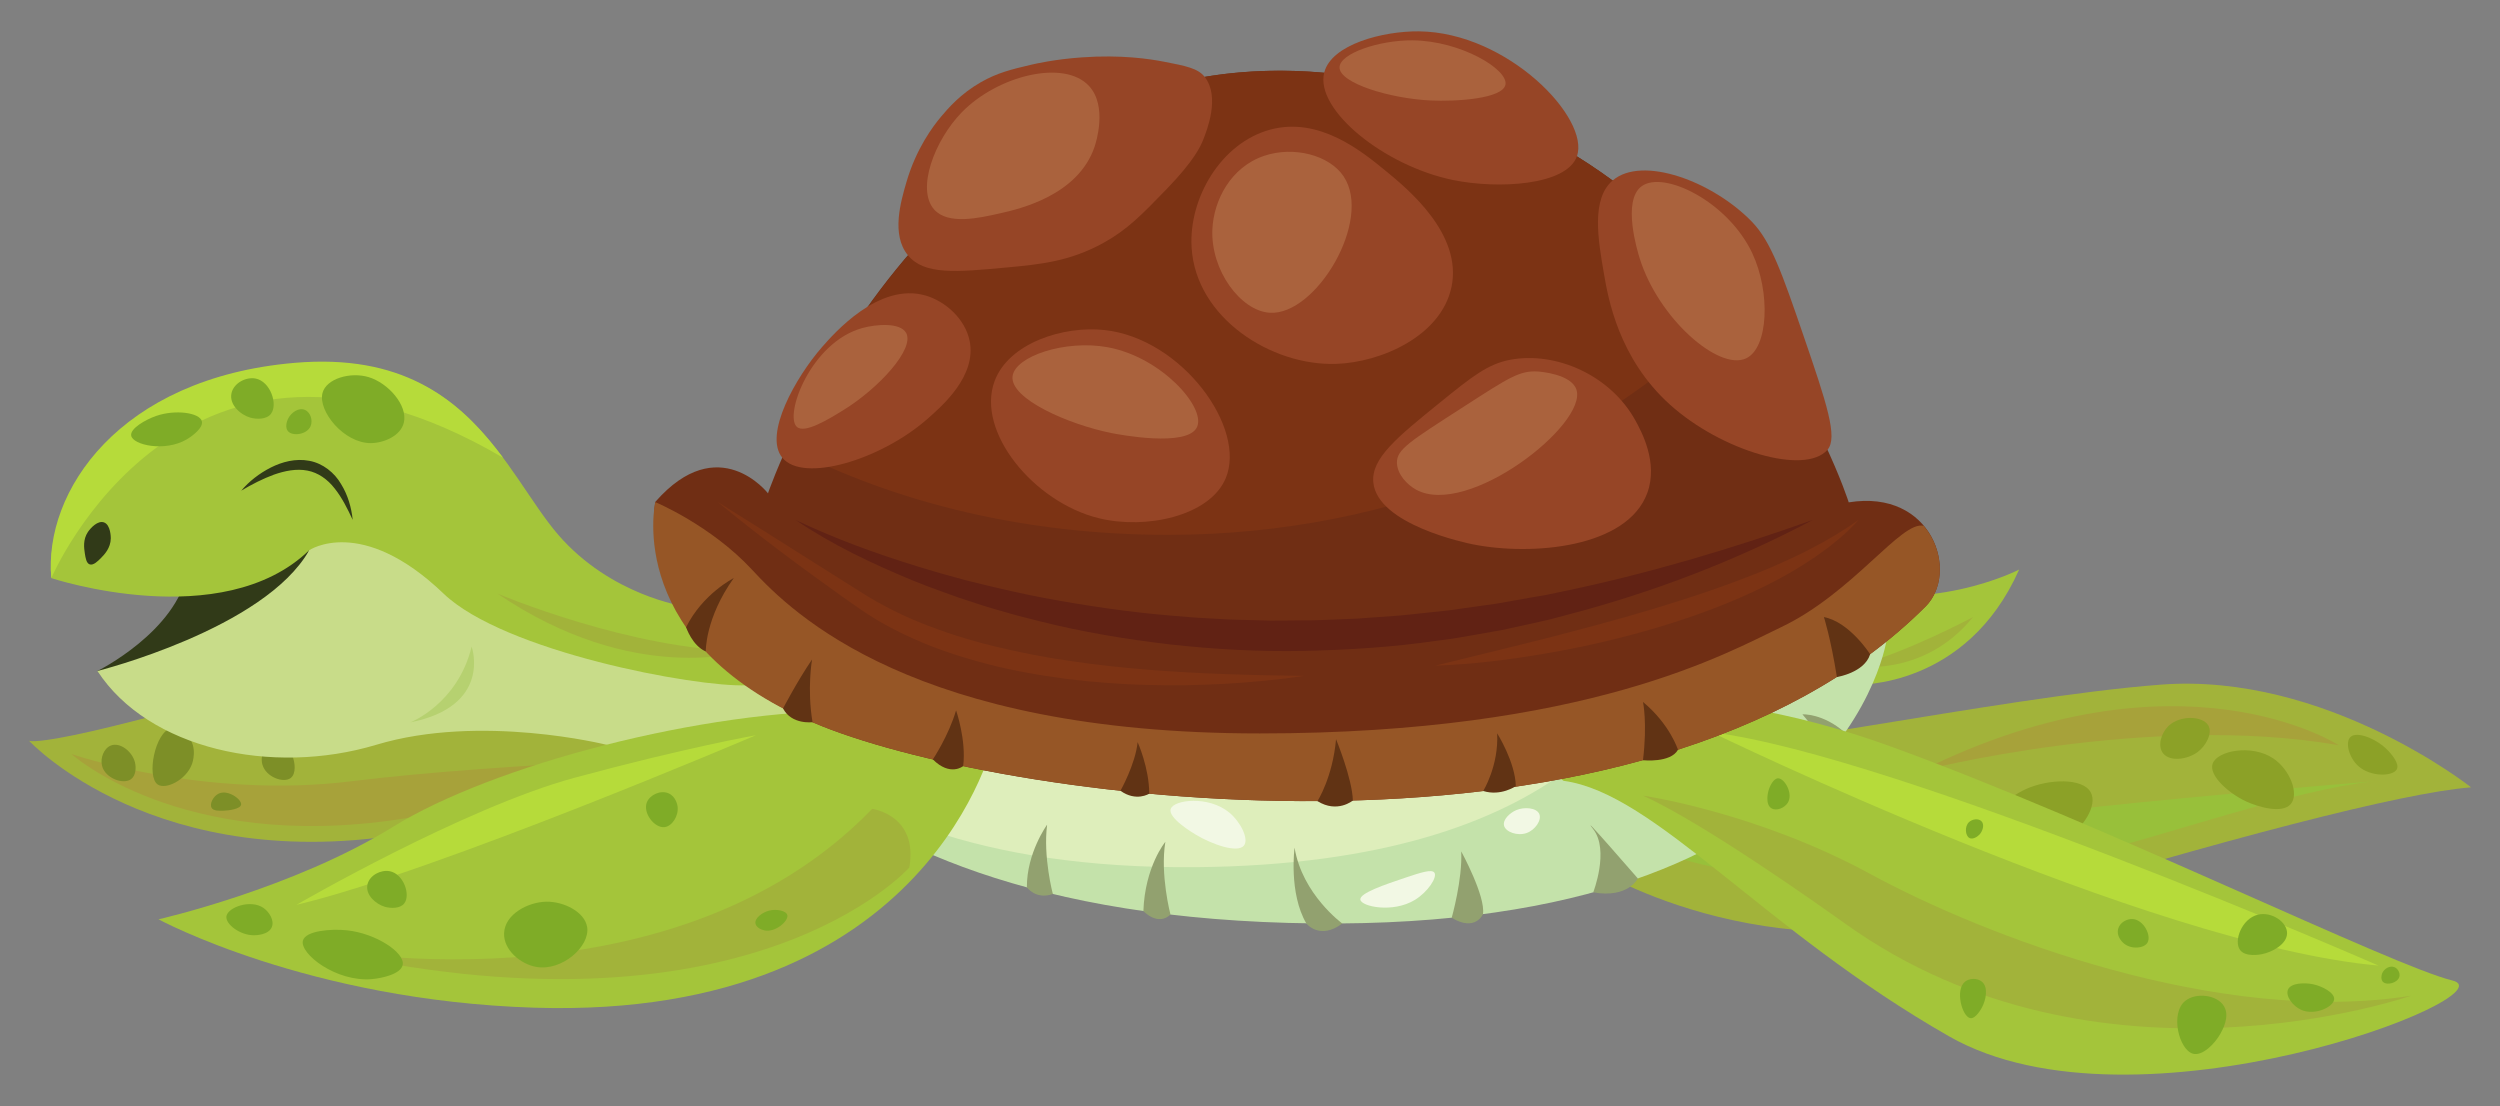 <?xml version="1.0" encoding="UTF-8"?>
<svg id="Layer_1" xmlns="http://www.w3.org/2000/svg" version="1.1" viewBox="0 0 752.11 332.73">
  <rect x="0" y="0" width="752.11" height="332.73" fill="#808080" stroke="none"/>
  <!-- Generator: Adobe Illustrator 29.8.1, SVG Export Plug-In . SVG Version: 2.1.1 Build 2)  -->
  <defs>
    <style>
      .st0 {
        fill: #613314;
      }

      .st1 {
        fill: #8ca127;
      }

      .st2 {
        fill: #a2b33a;
      }

      .st3 {
        fill: #b6d170;
      }

      .st4 {
        fill: #deeebb;
      }

      .st5 {
        fill: #a4c53a;
      }

      .st6 {
        fill: #7fac27;
      }

      .st7 {
        fill: #f2f8e4;
      }

      .st8 {
        fill: #b6db3a;
      }

      .st9 {
        fill: #702e14;
      }

      .st10 {
        fill: #98c03a;
      }

      .st11 {
        fill: #965626;
      }

      .st12 {
        fill: #313a18;
      }

      .st13 {
        fill: #7d8f27;
      }

      .st14 {
        fill: #7c3314;
      }

      .st15 {
        fill: #964526;
      }

      .st16 {
        fill: #aa623d;
      }

      .st17 {
        fill: #612214;
      }

      .st18 {
        fill: #92a16f;
      }

      .st19 {
        fill: #c4e2aa;
      }

      .st20 {
        fill: #a7a23a;
      }

      .st21 {
        fill: #c8dc89;
      }
    </style>
  </defs>
  <g>
    <path class="st2" d="M477.73,260.11s52.84,34.51,121.9,13.52c69.06-20.99,122.89-35.18,143.78-36.76,0,0-43.77-34.7-93.36-30.9-49.59,3.8-134.65,22.81-149.31,19.08,0,0-32.16,17.39-23.01,35.06h0Z"/>
    <path class="st10" d="M498.95,255.92s42.56,20.34,137.35-1.17c13.18-2.99,53.98-17.08,77.48-19.67,0,0-106.04,8.47-140.22,15.2-34.19,6.73-74.61,5.64-74.61,5.64h0Z"/>
    <path class="st20" d="M577.91,231.9s68.48-17.66,125.7-7.71c0,0-47.67-30.98-125.7,7.71Z"/>
    <path class="st1" d="M683.86,228.14c5.08,3.38,7.91,10.77,5.28,13.78s-9.94.79-13.4-.81c-5.15-2.38-11.32-7.77-10.08-11.36,1.37-3.94,11.75-5.91,18.2-1.61h0Z"/>
    <path class="st1" d="M718.52,225.9c.67.72,3.5,3.78,2.53,5.56-1.18,2.16-7.91,2.36-11.63-1.05-2.78-2.55-3.96-7.16-2.28-8.71,1.99-1.84,8.06.62,11.38,4.21h0Z"/>
    <path class="st1" d="M664.32,218.18c1.41,2.32-.6,6.19-3.26,8.13-2.97,2.16-8.18,2.93-10.27.37-1.83-2.24-.6-6.19,1.6-8.29,3.42-3.27,10.18-3.07,11.92-.21h.01Z"/>
    <path class="st1" d="M628.97,238.35c2.21,3.96-2.36,10.85-7.62,14.15-8.23,5.16-21.15,3.4-23.07-1.4-1.67-4.17,4.9-10.93,11.4-13.8,6.66-2.94,16.83-3.36,19.29,1.04h0Z"/>
    <path class="st1" d="M569.06,231.21c1.24,1.63-.55,5.59-3.54,7.26-3.58,2-8.9.74-9.52-1.28-.62-2,3.45-4.57,3.83-4.81,3-1.86,7.88-2.96,9.23-1.17Z"/>
    <path class="st1" d="M549.86,273.96c-.58,1.41-3.68,1.66-5.88.74-3.02-1.25-5.14-5-4.31-6.47.73-1.28,3.7-.83,5.52-.04,2.74,1.19,5.32,4.18,4.67,5.77h0Z"/>
  </g>
  <g>
    <path class="st5" d="M558.61,205.97s32.97,1.19,48.84-34.63c0,0-27.53,14.38-59.64,4.58,0,0-13.49,22.65,10.81,30.05h-.01Z"/>
    <path class="st2" d="M557.97,200.41s20.78,3.57,35.59-14.77c0,0-20.25,10.84-35.59,14.77Z"/>
  </g>
  <g>
    <path class="st2" d="M257.82,216.33s-57.94-46.66-151.71-18.2c-93.77,28.47-97.41,24.69-97.41,24.69,0,0,38.2,41.23,115.18,27.72s109.34-18.79,109.34-18.79c0,0,28.57,6.13,24.6-15.42h0Z"/>
    <path class="st20" d="M229.97,226.93s-79.19,2.49-123.91,8.07c-44.72,5.59-84.57-8.16-84.57-8.16,0,0,32.67,29.58,98.59,19.63,88.29-13.33,84.58-16.38,109.89-19.54Z"/>
    <path class="st10" d="M244.53,214.08s-51.25-28.35-120.4-16.77c0,0,95.05,5.58,120.4,16.77Z"/>
    <path class="st13" d="M47.49,236.05c-3.52-2.32-.84-15.93,4.03-16.98,2.51-.54,5.03,2.4,5.15,2.54,2.83,3.39,1.21,7.95,1.06,8.32-1.82,4.84-7.9,7.66-10.24,6.11h0Z"/>
    <path class="st13" d="M30.69,230.36c-.56-2.28.53-5.21,2.63-6.06,2.79-1.13,6.51,1.82,7.29,5.08.36,1.49.31,3.91-1.16,5.01-2.35,1.75-7.83-.24-8.76-4.03Z"/>
    <path class="st13" d="M63.67,243.04c-.7-1.17.46-3.5,2.12-4.29,2.8-1.33,6.99,1.78,6.75,3.32-.2,1.32-3.71,1.79-5.39,1.83-1.35.03-2.92.07-3.48-.85h0Z"/>
    <path class="st13" d="M78.94,230.04c-.8-2.87.92-6.66,3.5-7.09,2.47-.41,4.65,2.44,5.48,4.37.9,2.1,1.22,5.5-.49,6.76-2.17,1.6-7.44-.31-8.48-4.05h-.01Z"/>
    <path class="st1" d="M113.23,206.43c-.31-2.09,3.8-4.75,7.41-5.59,6.03-1.41,13.07,1.7,13.08,4.21.02,2.2-5.31,4.12-9.15,4.57-4.84.57-10.98-.79-11.34-3.19h0Z"/>
  </g>
  <g>
    <path class="st19" d="M205.86,182.42s17,90.59,181.62,95.23c169.03,4.76,180.26-86.05,180.26-86.05l-361.88-9.18Z"/>
    <path class="st4" d="M501.79,189.93l-168.97-4.29-122.83,1.49s16.65,74.98,149.99,73.75c112.6-1.05,136.77-52.65,141.81-70.95Z"/>
    <path class="st7" d="M374.26,254.35c-1.87,2.45-9.68-.36-14.41-3.19-1.04-.62-8.53-5.1-7.65-7.78.93-2.85,11.44-4.07,17.64,1.09,3.4,2.83,5.92,7.92,4.42,9.88Z"/>
    <path class="st7" d="M431.53,262.53c.96,1.37-2,5.86-5.92,8.23-6.62,4-16.04,1.98-16.36-.1-.3-1.96,7.41-4.55,13.48-6.59,4.72-1.58,8.01-2.66,8.79-1.54h0Z"/>
    <path class="st7" d="M463.09,244.9c.79,1.86-1.27,4.79-3.79,5.7-2.72.98-6.39-.25-6.83-2.28-.39-1.79,1.81-3.81,3.69-4.6,2.46-1.04,6.12-.73,6.94,1.19h-.01Z"/>
    <path class="st7" d="M257.05,233.44c-.72,2.41-7.73,3.92-11.93.78-3.34-2.5-4.71-7.78-3.02-9.4,1.7-1.64,6.27.7,7.81,1.48,2.73,1.39,7.84,4.81,7.14,7.14h0Z"/>
    <path class="st7" d="M540.02,217.28c2.22,2.71.24,11.09-4.8,12.59-3.27.97-7.87-.94-8.72-4.2-.94-3.57,3.09-6.89,5.42-8.13,2.22-1.18,6.41-2.31,8.1-.25h0Z"/>
    <path class="st18" d="M264.06,230.12s-4.57,7.05-1.63,18.15c0,0,3.93,7.97,12.74,6.53,0,0-7.68-9.12-11.11-24.68Z"/>
    <path class="st18" d="M389.46,255.02s-1.81,13.63,3.55,22.81c0,0,4.01,5.11,10.81,0,0,0-12.05-8.75-14.36-22.81Z"/>
    <path class="st18" d="M436.74,276.1s3.28-11.56,2.86-19.97c0,0,7.39,13.53,6.54,18.88,0,0-2.27,5.42-9.41,1.09h.01Z"/>
    <path class="st18" d="M479.31,268.46s4.93-12.67,0-19,13.43,14.82,13.43,14.82c0,0-2.89,6.05-13.43,4.18Z"/>
    <path class="st18" d="M549.15,227.98s-.78-6.11-6.91-13.08c0,0,6.22-.36,12.8,5.51,0,0,1.54,8.75-5.89,7.57h0Z"/>
    <path class="st18" d="M352.13,275.14s-3.16-11.99-1.54-21.88c0,0-6.14,7.38-6.61,20.82,0,0,4.29,4.69,8.15,1.06Z"/>
    <path class="st18" d="M316.74,268.95s-2.97-11.18-1.72-20.85c0,0-6.16,8.47-6.09,18.85,0,0,2.68,3.81,7.82,2h-.01Z"/>
  </g>
  <path class="st12" d="M29.32,201.86s23.83-11.79,27.16-30.09l42.43-8.32s-9.39,61.44-69.59,38.41Z"/>
  <path class="st5" d="M205.86,182.42s-22.09-3.24-37.9-21.51c-15.81-18.26-28.84-58.15-79.31-49.44-49.06,8.47-75.58,36.62-73.21,62.45.21.07,51.37,16.93,77.58-8.39,0,0-17.65,48.96-63.71,36.33,16.17,17.78,44.73,31.03,76.8,21.41,46.87-14.06,100.7,8.88,130.78,4.48,0,0,31.83-13.04-31.03-45.33Z"/>
  <path class="st2" d="M149.66,178.58s40.26,17.08,74.46,17.29c0,0-33.28,10.74-74.46-17.29h0Z"/>
  <path class="st8" d="M151.32,137.68l-1.9-2.49c-12.13-15.48-28.71-28.78-60.77-26.03-52.99,4.55-75.58,38.93-73.21,64.76,0,0,39.36-92.79,135.87-36.24h0Z"/>
  <path class="st21" d="M29.32,201.86s50.33-12.62,63.71-36.33c0,0,15.67-10.67,40.42,13.06,18.2,17.45,75.82,28.2,91.09,27.58,0,0,44.84.4,24.71,15.03-20.13,14.64-66.79,2.86-66.79,2.86,0,0-37.78-9.47-69.25,0s-68.62,1.25-83.89-22.19h0Z"/>
  <g>
    <path class="st5" d="M47.7,276.57s40.44-9.19,70.47-27.79,93.41-35.32,139.32-34.97l41.66,8.16s-18.44,84.93-138.34,81.19c-68.02-2.12-113.12-26.59-113.12-26.59h0Z"/>
    <path class="st2" d="M93.03,284.91s107.9,22.07,169.36-41.57c0,0,13.9,1.82,11.18,17.63,0,0-48.72,55.36-180.53,23.94h0Z"/>
    <path class="st8" d="M89.19,272.21s50.26-29.18,83.74-38.25c33.47-9.07,54.47-12.77,54.47-12.77,0,0-96.11,41.03-138.2,51.02h-.01Z"/>
    <path class="st6" d="M121.15,290.26c-.5,2.79-6.25,4.04-9.28,4.3-10.75.92-21.76-7.63-20.74-11.58.77-3,8.53-3.61,13.28-3.1,8.69.93,17.41,6.68,16.75,10.38h0Z"/>
    <path class="st6" d="M121.63,271.78c-1.27,1.63-4.14,1.52-5.86,1.02-2.71-.8-5.91-3.57-5.22-6.7.62-2.81,4.06-4.52,6.72-4,4.18.82,6.32,7.16,4.35,9.68h0Z"/>
    <path class="st6" d="M81.78,278.9c-.98,2.38-4.72,2.47-5.42,2.47-4.19,0-8.61-3.38-8.24-5.73.43-2.69,7.3-5.17,11.14-2.5,1.7,1.18,3.35,3.73,2.51,5.77h0Z"/>
    <path class="st6" d="M176.64,278.87c.94,5.85-7.58,13.38-15.31,12.02-4.75-.83-9.89-5.13-9.68-10.17.24-5.7,7.21-9.35,12.69-9.45,5.3-.09,11.57,3.09,12.29,7.6h0Z"/>
    <path class="st6" d="M203.85,242.65c.36,2.84-1.66,5.93-3.93,6.19-3.01.34-6.64-4.28-5.29-7.53.92-2.2,4.11-3.72,6.55-2.62,2.26,1.02,2.64,3.71,2.67,3.96h0Z"/>
    <path class="st6" d="M236.86,275.27c.46,1.73-3.51,5.33-6.88,4.64-1.06-.22-2.52-.95-2.71-2.09-.28-1.61,2.09-3.36,4.13-3.87,2.19-.56,5.12.03,5.46,1.32h0Z"/>
  </g>
  <g>
    <path class="st5" d="M465.07,213.12s40.15-11.69,104.07,11.57c63.91,23.26,150.39,65.84,168.66,70.29,18.28,4.45-95.37,48.76-151.37,16.83-56-31.93-88.43-73.2-116.02-76.9,0,0-16.84-10.59-5.34-21.79h0Z"/>
    <path class="st2" d="M725.38,299.55s-94.06,32.81-170.06-21.53c-8.66-6.19-42.74-30.32-60.99-38.65,0,0,34.02,4.9,68.38,23.58,34.36,18.69,104.83,45.78,162.67,36.6Z"/>
    <path class="st8" d="M715.56,290.49s-144.84-63.32-200.57-70.17c0,0,131.6,64.07,200.57,70.17Z"/>
    <path class="st6" d="M688.31,297.77c-.77,1.92,1.46,4.9,3.97,6.03,4.09,1.84,9.77-.85,9.94-3.19.14-1.96-3.55-3.91-6.33-4.5-2.45-.51-6.73-.49-7.59,1.66h.01Z"/>
    <path class="st6" d="M716.64,292.87c-.28.73-.37,1.91.28,2.54,1.17,1.14,4.49.28,4.93-1.62.24-1.03-.38-2.31-1.42-2.79-1.45-.66-3.24.45-3.79,1.87h0Z"/>
    <path class="st6" d="M679.25,275.18c-4.82,1.2-7.35,7.91-5.34,10.62,1.65,2.22,6.07,1.36,6.56,1.26,3.09-.6,7.45-2.95,7.58-6.18.14-3.48-4.68-6.72-8.8-5.7Z"/>
    <path class="st6" d="M657.43,301.09c-4.68,3.82-1.85,14.74,2.29,15.91,2.87.81,6.6-3.01,8.26-5.98.69-1.24,2.89-5.17,1.14-8.23-2.05-3.58-8.54-4.26-11.68-1.69h-.01Z"/>
    <path class="st6" d="M637.23,279.44c-.52,1.92.79,3.66,1.84,4.48,2.21,1.74,5.92,1.42,6.97-.3,1.3-2.13-1.13-6.91-4.42-7.13-1.7-.11-3.86.98-4.39,2.95h0Z"/>
    <path class="st6" d="M591.19,295.31c-3.13,2.48-.88,10.54,1.54,10.99,1.66.3,3.41-2.97,3.58-3.31,1.11-2.11,2-6.05-.14-7.72-1.35-1.05-3.65-1.02-4.98.04Z"/>
    <path class="st6" d="M532.01,237.97c-.11.41-1.02,4.03.93,5.21,1.51.91,3.94-.12,4.91-1.68,1.7-2.74-.96-7.32-2.88-7.35-1.4-.03-2.57,2.35-2.96,3.82h0Z"/>
    <path class="st6" d="M592.39,247.3c-1.45,1.34-1.14,4.17.12,4.82.93.47,2.27-.27,2.98-1.02.98-1.03,1.62-3.01.63-4.03-.89-.92-2.74-.68-3.74.24h.01Z"/>
  </g>
  <g>
    <path class="st9" d="M197.13,151.01s-7.59,44.33,50.23,67.46c57.82,23.13,247.14,48.75,331.95-36.05,10.2-10.2,2.04-35.37-23.13-31.29,0,0-37.41-118.36-157.81-129.24-120.4-10.88-167.33,126.52-167.33,126.52,0,0-14.86-19.17-33.91,2.6h0Z"/>
    <path class="st11" d="M247.37,218.52c57.87,23.01,247.14,48.75,331.95-36.05,5.93-5.93,5.64-16.9-.56-24.26-6.68-1.81-21.21,20.17-42.98,30.5-15.83,7.51-58.25,31.94-156.79,31.94-103.81,0-140.42-35.92-152.75-49.26-12.34-13.34-29.1-20.34-29.1-20.34,0,0-9.97,43.53,50.23,67.46h0Z"/>
    <path class="st14" d="M236.76,134.45c33.37,17.27,72.82,26.46,114.64,26.46,69.13,0,130.86-27.16,171.5-69.71-24.36-31.13-63.93-63.84-124.53-69.31-95.86-8.67-145.49,77.42-161.6,112.56h0Z"/>
    <path class="st15" d="M361.96,42.08c-.78,1.95-2.71,6.26-11.03,14.85-7.5,7.74-11.76,12.14-18.86,16.08-10.23,5.69-19.31,6.54-29.33,7.47-15.07,1.4-24.71,2.29-29.61-3.71-5.06-6.18-2.15-16.08-.41-22.06,2.94-10.09,8.03-16.79,10.36-19.57,2.22-2.63,5.85-6.87,11.96-10.38,5.05-2.9,9.4-3.92,15.11-5.27,1.5-.35,7.21-1.66,15.33-2.23,11.92-.85,20.43.49,24.47,1.26,6.93,1.33,10.44,2.04,12.47,4.61,4.71,5.97.67,16.11-.46,18.95h0Z"/>
    <path class="st16" d="M327.63,25.87c5.61,6.07,2.07,17.11,1.66,18.3-5.01,14.7-22.69,18.71-28.4,20-6.49,1.47-15.68,3.53-19.85-1.14-5.44-6.08.1-20.83,8.32-29.26,10.74-11.01,30.76-16.04,38.27-7.9h0Z"/>
    <path class="st17" d="M239.28,156.4c11.94,5.69,24.32,10.17,36.84,14.03,3.15.92,6.26,1.93,9.43,2.76l4.73,1.3,4.76,1.18c6.35,1.56,12.72,3.01,19.14,4.23,12.84,2.39,25.75,4.31,38.74,5.35,3.25.26,6.49.58,9.74.72,3.25.15,6.5.43,9.76.48l9.77.25c3.26.01,6.51-.05,9.77-.07,3.26.04,6.51-.14,9.77-.26,3.25-.15,6.51-.2,9.76-.5l9.75-.7c3.25-.29,6.48-.71,9.72-1.03l4.87-.51,4.84-.69,9.7-1.36,9.64-1.72,4.83-.82,4.8-1c25.62-5.3,50.84-12.77,75.77-21.64-23.39,12.38-48.37,21.91-74.15,28.62l-4.83,1.29-4.87,1.11-9.77,2.14-9.85,1.73-4.93.84-4.96.66c-13.22,1.93-26.58,2.74-39.94,3.03-13.37.26-26.74-.47-40.02-1.94-13.27-1.56-26.47-3.73-39.42-7.01-3.23-.85-6.48-1.59-9.67-2.55-3.2-.93-6.42-1.79-9.57-2.89l-4.75-1.56-4.71-1.68c-3.14-1.09-6.24-2.32-9.34-3.54-12.27-5.1-24.37-10.79-35.34-18.26h-.01Z"/>
    <path class="st14" d="M215.91,151.01c13.45,8.37,26.78,16.88,40.15,25.28l5.01,3.14,2.49,1.47c.84.48,1.7.92,2.54,1.38,3.41,1.81,6.88,3.5,10.48,4.93,7.18,2.88,14.58,5.29,22.14,7.12,7.55,1.87,15.23,3.37,22.97,4.48,7.74,1.17,15.53,2.01,23.36,2.65,15.66,1.28,31.43,1.67,47.28,1.88-7.85,1.18-15.75,1.9-23.68,2.38-3.97.22-7.94.34-11.91.43-3.98.03-7.96.02-11.94-.1-3.98-.08-7.96-.32-11.94-.62-3.98-.29-7.95-.68-11.92-1.17-3.96-.55-7.92-1.12-11.85-1.86-3.94-.72-7.87-1.53-11.75-2.56-7.77-2.01-15.47-4.47-22.83-7.82-3.69-1.64-7.28-3.52-10.78-5.57-.86-.54-1.73-1.05-2.58-1.6l-2.52-1.7-4.88-3.41c-12.91-9.18-25.62-18.64-37.85-28.74h0Z"/>
    <path class="st14" d="M431.71,200.27c11.09-2.72,22.11-5.38,33.08-8.15,10.96-2.81,21.87-5.72,32.67-8.96,10.79-3.25,21.46-6.81,31.88-11.01l3.89-1.62c1.28-.57,2.55-1.16,3.84-1.72,1.3-.54,2.54-1.19,3.82-1.78l1.9-.91,1.86-.98c5.02-2.55,9.86-5.44,14.52-8.76-3.81,4.28-8.35,7.88-13.07,11.17-4.77,3.22-9.75,6.16-14.92,8.67-10.3,5.14-21.12,9.11-32.08,12.42-10.98,3.27-22.13,5.89-33.38,7.83-11.25,1.96-22.59,3.41-34.02,3.78v.02Z"/>
    <path class="st15" d="M474.4,47.03c-3.12,8.78-23.73,9.91-37.29,7.12-20.72-4.27-41.5-21.1-38.74-32.27,2.12-8.57,17.78-12.57,28.55-12.45,26.67.3,51.53,26.2,47.48,37.6h0Z"/>
    <path class="st15" d="M436.63,86.51c-3.18,14.61-21.14,22.52-34.69,22.96-19.49.63-42.13-13.8-43.45-34.92-.94-14.95,8.89-31.61,23.71-35.57,14.73-3.93,27.49,6.54,34.74,12.48,6.56,5.38,23.18,19.01,19.7,35.05h0Z"/>
    <path class="st15" d="M278.41,88.89c6.03,1.74,11.98,7.06,13.31,13.73,2.09,10.48-8.19,19.46-12.9,23.57-13.93,12.15-37.22,19.2-43.49,11.49-5.69-7,4.13-24.3,11.98-33.27,3.55-4.06,17.1-19.56,31.11-15.51h-.01Z"/>
    <path class="st15" d="M368.72,143.95c-4.84,11.34-24.05,15.44-38.2,11.94-19.59-4.84-36.92-26.06-31.31-41.21,4.25-11.48,20.67-16.74,33.07-15.39,23.3,2.53,42.91,29.51,36.44,44.66Z"/>
    <path class="st15" d="M495.55,148.38c-6.05,16.38-34.49,18.94-52.41,15.39-1.97-.39-28.68-5.94-29.98-18.59-.74-7.25,7.19-13.67,20.05-24.08,9.55-7.73,14.33-11.59,21.16-12.87,13.86-2.58,30.2,4.75,37.65,18.3,1.74,3.17,6.94,12.63,3.54,21.84h0Z"/>
    <path class="st15" d="M527.17,66.84c5.62,5.85,8.96,15.35,15.39,34.11,7,20.41,10.43,30.69,7.23,34.36-6.8,7.79-31.94.33-47.37-13.56-15.49-13.95-18.62-32.08-19.87-39.33-1.79-10.35-3.89-22.54,2.6-28.12,8.88-7.64,30.2.24,42.03,12.54h0Z"/>
    <path class="st16" d="M404.25,53.12c8.75,13.12-8.32,41.84-22.25,40.97-8.69-.54-17.84-12.69-17.26-25.17.4-8.56,5.43-18.63,15.6-22.05,8.8-2.96,19.56-.29,23.92,6.24h-.01Z"/>
    <path class="st16" d="M452.91,25.45c-.79,4.27-14.82,5.14-22.46,4.78-12.31-.57-27.54-5.23-27.46-9.98.08-4.17,11.93-8.21,22.05-8.11,14.4.15,28.72,8.73,27.87,13.31Z"/>
    <path class="st16" d="M527.17,76.2c5.51,11.74,4.88,28.45-1.87,31.61-8.23,3.86-26.42-12.04-32.03-30.16-.59-1.92-5.36-17.29.62-21.63,6.68-4.85,25.99,4.65,33.28,20.17h0Z"/>
    <path class="st16" d="M462.69,111.77c.64.04,10.04.75,11.57,5.45,3.4,10.44-32.66,38.55-48.18,30.12-2.78-1.51-5.74-4.65-5.82-8.11-.09-4.03,3.77-6.36,20.38-17.06,13.25-8.53,16.55-10.76,22.05-10.4h0Z"/>
    <path class="st16" d="M360.15,128.41c-2.77,6.35-23.95,2.24-25.79,1.87-12.88-2.59-30.52-10.28-29.74-17.06.69-6.02,15.89-11.12,28.7-8.74,16.12,3,29.4,18.02,26.83,23.92h0Z"/>
    <path class="st16" d="M272.59,100.12c2.71,4.84-8.32,16.78-18.93,23.3-4.54,2.79-11.6,7.12-13.94,4.99-3.85-3.51,4.18-25.48,19.76-29.74,4.16-1.14,11.34-1.69,13.1,1.46h0Z"/>
    <path class="st0" d="M220.74,173.91s-9.37,4.74-14.33,14.79c0,0,1.83,5.55,5.92,7.29,0,0-.25-9.93,8.41-22.07h0Z"/>
    <path class="st0" d="M235.57,213.14s4.31-8.27,8.73-14.74c0,0-1.55,8.92.15,18.86,0,0-6.29.85-8.88-4.13h0Z"/>
    <path class="st0" d="M280.64,228.47s4.75-7.12,6.99-14.77c0,0,3.13,9.02,2.13,16.78,0,0-3.88,3.23-9.12-2.02h0Z"/>
    <path class="st0" d="M337.08,237.9s4.49-7.96,5.17-14.63c0,0,3.48,7.69,3.49,15.5,0,0-3.91,2.53-8.66-.87Z"/>
    <path class="st0" d="M396.35,241.01s4.57-7.07,5.59-18.63c0,0,4.89,11.86,5.06,18.45,0,0-4.7,3.93-10.65.18Z"/>
    <path class="st0" d="M446.21,237.97s4.71-7.58,4.2-17.36c0,0,5.47,8.67,5.61,15.89,0,0-4.47,3.12-9.8,1.47h-.01Z"/>
    <path class="st0" d="M494.28,211.16s1.36,6.32,0,17.55c0,0,8.3.89,10.53-3.14,0,0-2.37-7.6-10.53-14.4h0Z"/>
    <path class="st0" d="M548.71,185.64s2.04,6.31,3.91,18.04c0,0,8.27-1.28,10-6.85,0,0-6.12-9.66-13.9-11.19h0Z"/>
  </g>
  <path class="st12" d="M72.55,147.64c2.43-2.88,5.48-5.23,8.91-6.98,3.41-1.72,7.47-2.81,11.58-2.03,4.11.75,7.62,3.61,9.56,6.98,2.07,3.34,3.12,7.07,3.51,10.79-1.59-3.39-3.23-6.7-5.43-9.45-2.15-2.78-4.99-4.77-8.21-5.38-3.24-.63-6.74.05-10.09,1.23-3.36,1.23-6.62,2.92-9.84,4.83h0Z"/>
  <path class="st12" d="M33.33,161.96c-.04,2.96-1.98,4.93-2.95,5.91-.89.9-2.28,2.31-3.4,1.92-1.01-.35-1.25-1.96-1.46-3.31-.24-1.59-.62-4.12.93-6.44.87-1.3,2.99-3.5,4.8-2.89,2.08.7,2.08,4.57,2.08,4.81Z"/>
  <path class="st3" d="M141.96,194.78s6.06,17.62-18.49,22.54c0,0,14.24-5.57,18.42-22.79l.07.25Z"/>
  <path class="st6" d="M121.5,127.12c-.97,4.11-6.19,6.17-9.91,6.19-8.16.05-15.97-9.67-14.57-15.07,1.13-4.36,8.38-6.41,13.83-4.8,5.94,1.76,11.86,8.51,10.65,13.69h0Z"/>
  <path class="st6" d="M81.54,124.48c-1.38,1.8-4.47,1.68-6.31,1.14-2.91-.86-6.34-3.89-5.59-7.33.68-3.08,4.39-4.97,7.25-4.41,4.5.89,6.77,7.82,4.64,10.59h.01Z"/>
  <path class="st6" d="M86.63,129.72c-.89-1.04-.44-2.87.12-3.91.87-1.64,3.08-3.34,5.01-2.48,1.73.77,2.38,3.21,1.69,4.86-1.08,2.59-5.45,3.13-6.82,1.53Z"/>
  <path class="st6" d="M60.72,126.71c.52,1.92-2.76,4.44-4.61,5.51-6.55,3.8-16.11,1.67-16.64-1.15-.41-2.14,4.34-4.84,7.51-5.94,5.8-2.01,13.06-.97,13.75,1.58h-.01Z"/>
</svg>